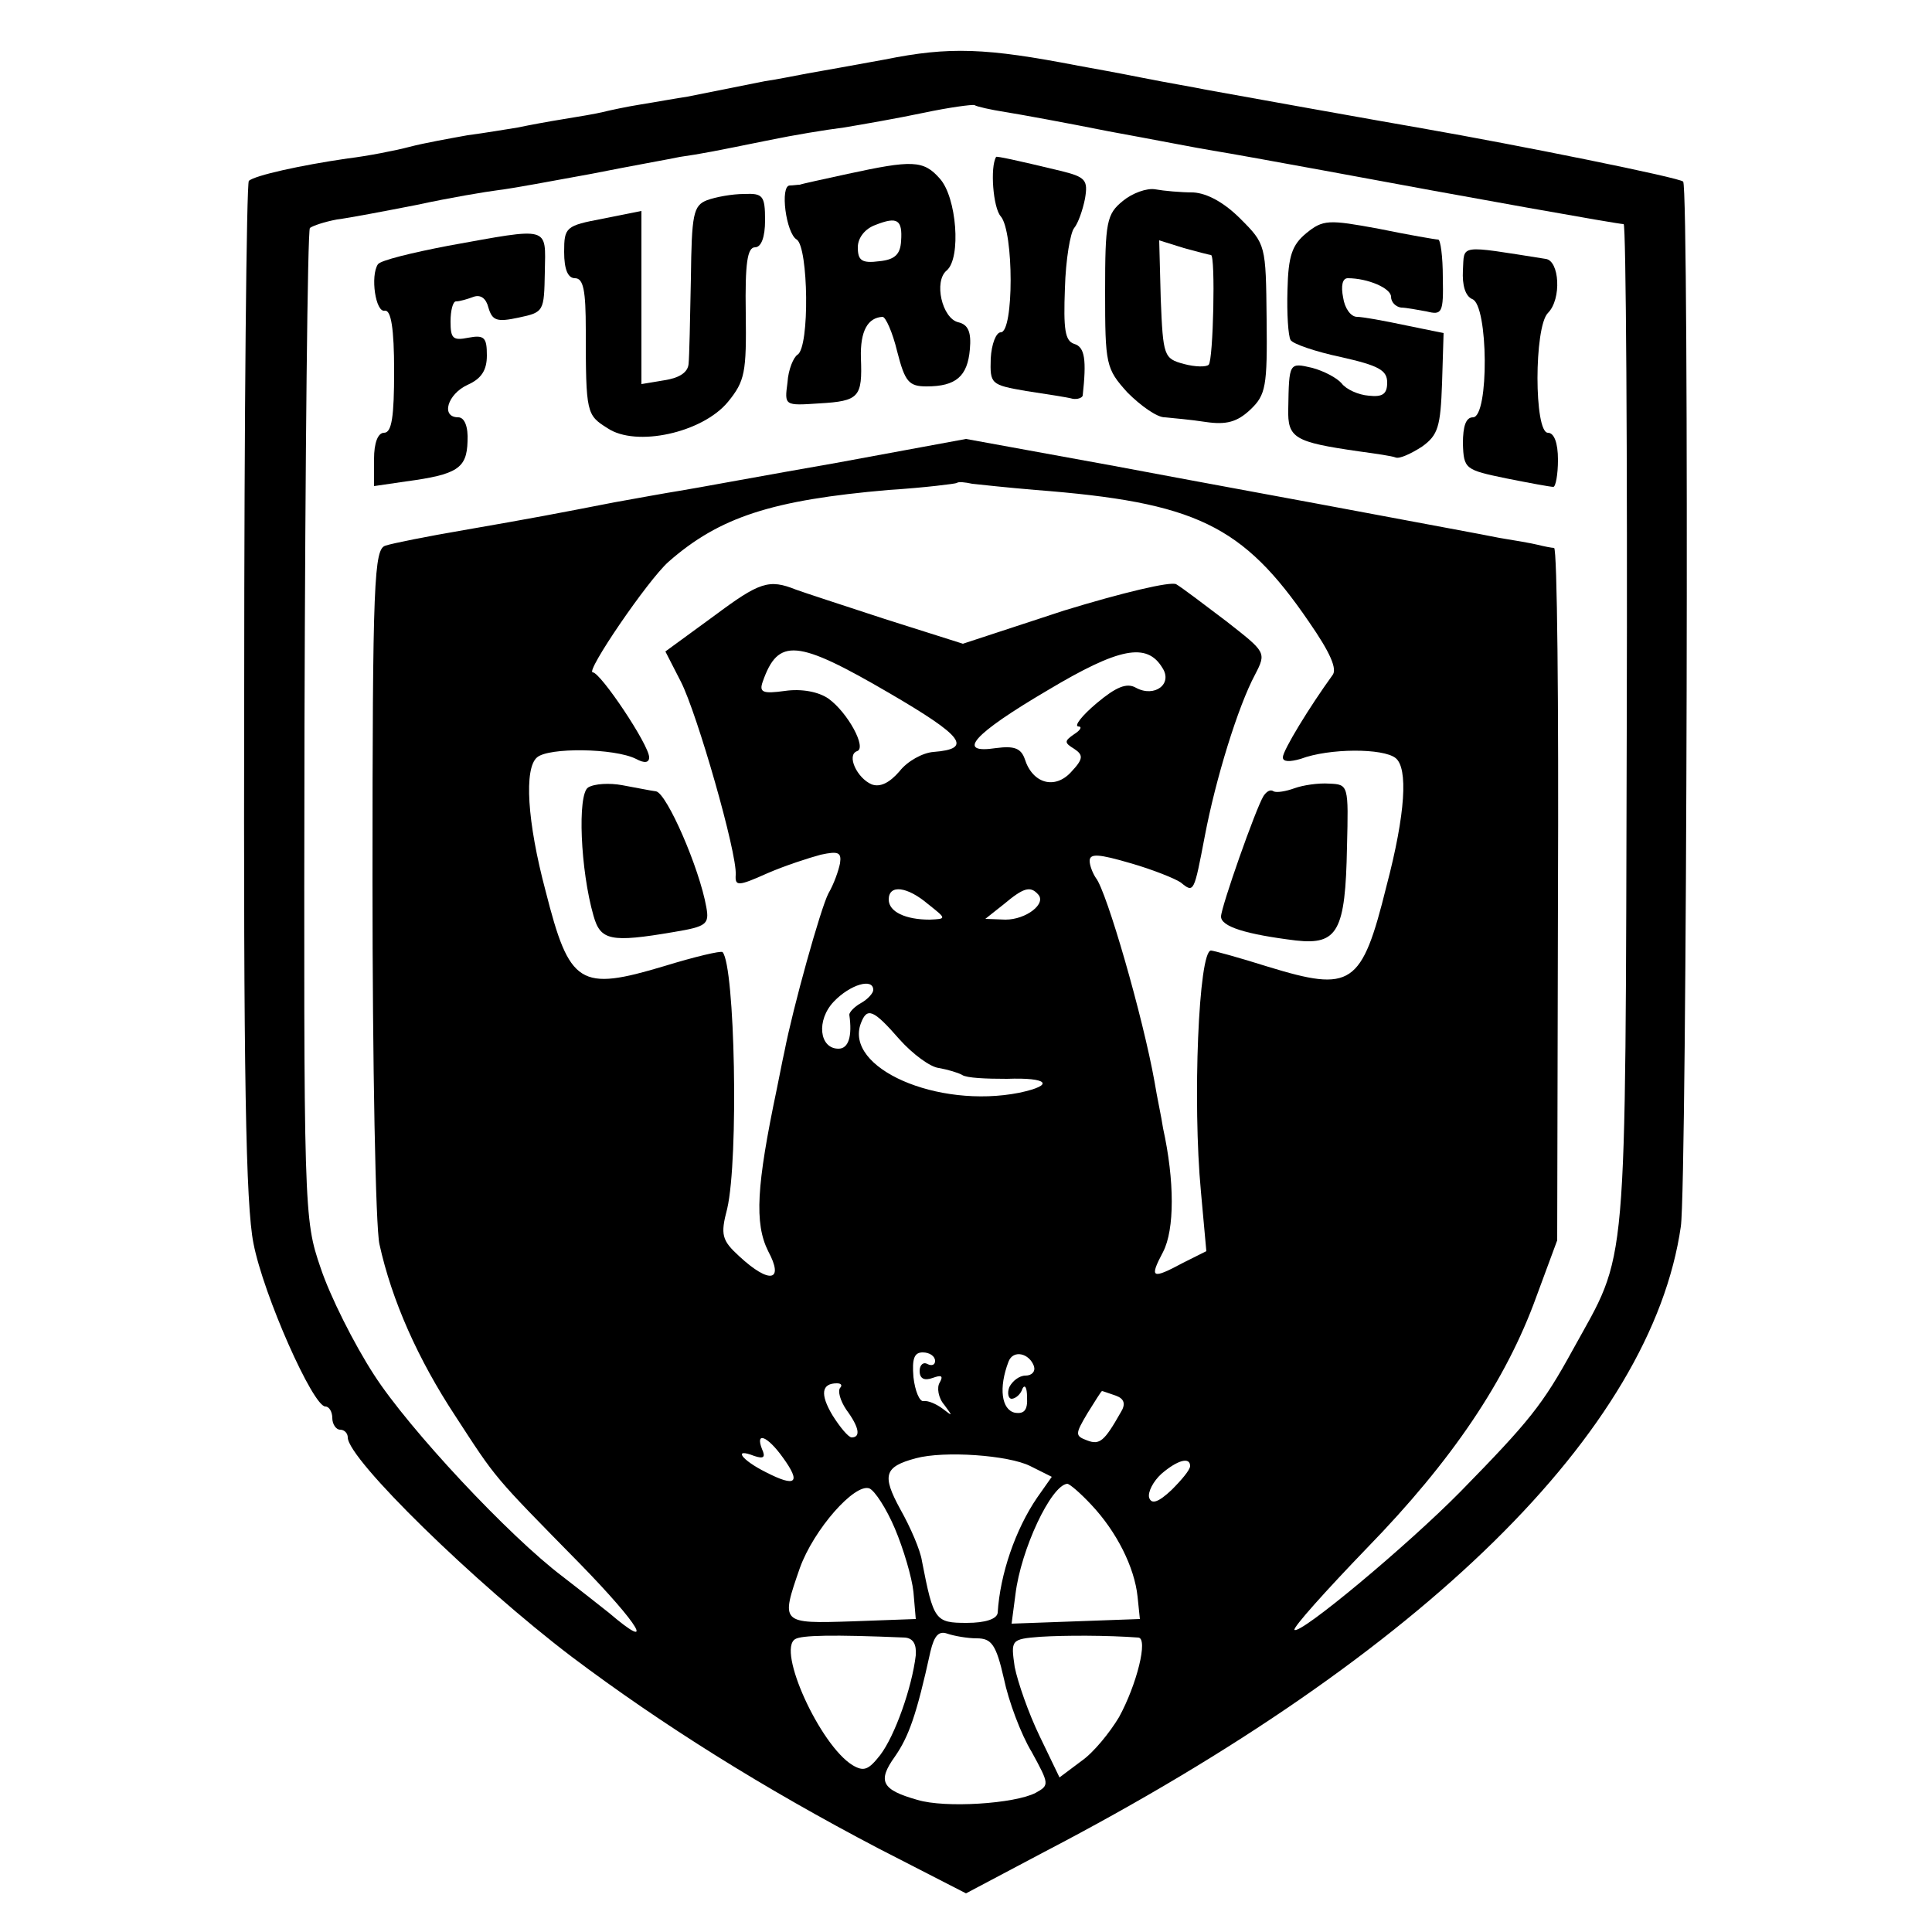 <?xml version="1.0" standalone="no"?>
<!DOCTYPE svg PUBLIC "-//W3C//DTD SVG 20010904//EN"
 "http://www.w3.org/TR/2001/REC-SVG-20010904/DTD/svg10.dtd">
<svg version="1.0" xmlns="http://www.w3.org/2000/svg"
 width="250pt" height="250pt" viewBox="0 0 250 250"
 preserveAspectRatio="xMidYMid meet">
<g transform="translate(0,250) scale(0.1,-0.1)"
fill="#000000" stroke="none">
<path d="M1145 2423 c-38 -7 -83 -15 -100 -18 -16 -3 -41 -8 -55 -10 -14 -3
-36 -7 -50 -10 -14 -3 -36 -7 -50 -10 -14 -2 -41 -7 -60 -10 -19 -3 -42 -8
-50 -10 -8 -2 -31 -6 -50 -9 -19 -3 -46 -8 -60 -11 -13 -2 -42 -7 -65 -10 -22
-4 -56 -10 -75 -15 -19 -5 -55 -12 -80 -15 -62 -9 -120 -22 -128 -29 -3 -4 -6
-299 -6 -658 -1 -499 2 -667 12 -717 13 -67 77 -211 93 -211 5 0 9 -7 9 -15 0
-8 5 -15 10 -15 6 0 10 -5 10 -10 0 -28 165 -189 290 -284 117 -88 248 -170
397 -248 l113 -58 102 54 c491 256 785 545 823 809 8 55 11 1344 3 1352 -4 5
-212 47 -338 69 -41 7 -253 45 -280 50 -14 3 -50 9 -80 15 -30 6 -68 13 -85
16 -119 23 -166 25 -250 8z m156 -68 c19 -3 79 -14 134 -25 55 -10 116 -22
135 -25 19 -3 85 -15 145 -26 188 -35 379 -69 386 -69 3 0 5 -294 4 -652 -2
-723 2 -674 -70 -805 -39 -71 -56 -92 -145 -183 -69 -70 -208 -186 -215 -179
-2 3 40 50 94 106 110 113 180 217 219 325 l27 73 1 448 c1 246 -1 447 -5 448
-3 0 -13 2 -21 4 -8 2 -31 6 -50 9 -19 4 -96 18 -170 32 -74 14 -222 41 -328
61 l-192 35 -168 -31 c-92 -16 -183 -33 -202 -36 -19 -3 -57 -10 -85 -15 -77
-15 -103 -20 -195 -36 -47 -8 -92 -17 -101 -20 -15 -4 -17 -44 -17 -435 0
-236 4 -447 9 -469 16 -73 50 -149 98 -222 54 -83 48 -76 161 -191 79 -81 99
-116 38 -64 -15 12 -42 33 -60 47 -69 52 -199 191 -244 261 -26 40 -57 102
-69 138 -22 64 -22 71 -21 702 1 351 4 640 7 644 4 3 19 8 35 11 16 2 63 11
104 19 41 9 89 17 105 19 17 2 71 12 120 21 50 10 101 19 115 22 28 4 43 7
117 22 29 6 71 13 95 16 24 4 70 12 103 19 33 7 63 11 66 10 3 -2 21 -6 40 -9z
m39 -489 c207 -16 268 -45 354 -171 27 -39 37 -61 30 -69 -29 -40 -64 -97 -64
-106 0 -6 9 -6 23 -2 37 14 107 14 123 1 16 -13 13 -71 -12 -166 -32 -129 -45
-137 -153 -104 -38 12 -71 21 -74 21 -16 0 -24 -196 -13 -312 l7 -77 -30 -15
c-41 -22 -44 -20 -26 14 15 29 15 92 0 160 -2 14 -8 41 -11 60 -15 84 -62 247
-76 264 -4 6 -8 16 -8 22 0 10 12 9 53 -3 28 -8 58 -20 65 -25 17 -14 17 -13
31 60 14 74 43 168 65 209 15 29 14 29 -37 69 -29 22 -58 44 -65 48 -7 4 -70
-11 -145 -34 l-131 -43 -101 32 c-55 18 -107 35 -115 38 -35 14 -47 10 -106
-34 l-63 -46 20 -39 c21 -41 73 -222 71 -250 -1 -15 3 -15 41 2 23 10 54 20
69 24 23 5 27 3 25 -11 -2 -10 -8 -27 -15 -39 -10 -19 -46 -148 -57 -205 -3
-13 -7 -35 -10 -49 -26 -124 -29 -173 -11 -209 21 -39 2 -43 -37 -7 -23 21
-25 28 -16 62 15 65 10 314 -6 332 -2 2 -36 -6 -75 -18 -110 -33 -123 -25
-154 97 -24 90 -28 159 -11 173 15 13 100 12 128 -2 11 -6 17 -5 17 2 0 16
-63 110 -73 110 -10 0 71 119 98 143 66 58 134 80 285 93 47 3 86 8 88 9 2 2
11 1 20 -1 9 -1 46 -5 82 -8z m-189 -263 c96 -56 108 -72 57 -76 -14 -1 -34
-12 -44 -25 -13 -15 -25 -21 -36 -17 -19 8 -33 38 -19 43 13 4 -12 50 -37 68
-13 9 -35 13 -56 10 -29 -4 -34 -2 -29 12 20 57 44 55 164 -15z m353 33 c14
-21 -10 -39 -34 -26 -12 7 -26 1 -51 -20 -19 -16 -29 -29 -24 -30 6 0 3 -5 -5
-10 -13 -9 -13 -11 0 -19 12 -8 12 -13 -4 -30 -21 -23 -50 -15 -60 17 -5 14
-14 17 -37 14 -53 -8 -30 18 67 75 92 55 128 62 148 29z m-303 -306 c24 -19
24 -19 2 -20 -31 0 -53 10 -53 26 0 20 24 17 51 -6z m142 13 c12 -12 -15 -33
-42 -33 l-26 1 24 19 c25 21 34 24 44 13z m-213 -124 c0 -4 -7 -12 -16 -17 -9
-5 -15 -12 -15 -15 4 -28 -1 -44 -14 -44 -25 0 -29 37 -6 61 21 22 51 31 51
15z m34 -64 c17 -19 40 -36 51 -37 11 -2 25 -6 30 -9 6 -4 31 -5 58 -5 53 2
63 -8 16 -18 -106 -21 -227 32 -205 90 8 21 16 18 50 -21z m46 -416 c0 -5 -4
-7 -10 -4 -5 3 -10 -1 -10 -9 0 -10 6 -13 17 -9 11 4 14 3 9 -6 -4 -6 -2 -20
6 -29 11 -15 11 -15 -2 -5 -8 6 -19 11 -25 10 -5 -1 -11 13 -13 31 -2 24 1 32
12 32 9 0 16 -5 16 -11z m128 -7 c2 -7 -3 -12 -11 -12 -8 0 -17 -7 -21 -15 -3
-8 -1 -15 3 -15 5 0 12 6 14 13 3 6 6 2 6 -11 1 -17 -4 -22 -16 -20 -17 4 -21
32 -8 66 6 16 27 11 33 -6z m-251 -28 c-3 -4 0 -16 8 -28 17 -23 19 -36 7 -36
-4 0 -15 13 -25 29 -16 27 -14 41 6 41 6 0 7 -3 4 -6z m357 -10 c11 -4 13 -11
6 -22 -21 -37 -27 -42 -43 -36 -16 6 -16 8 0 35 10 16 18 29 19 29 1 0 9 -3
18 -6z m-431 -80 c24 -33 17 -39 -22 -19 -32 16 -43 32 -15 21 12 -4 15 -2 10
9 -9 23 7 17 27 -11z m320 -11 l28 -14 -19 -27 c-28 -41 -48 -99 -51 -149 -1
-8 -16 -13 -40 -13 -41 0 -43 3 -58 80 -2 14 -15 44 -28 67 -24 44 -21 55 20
66 37 10 120 4 148 -10z m207 0 c0 -5 -11 -18 -24 -31 -17 -16 -26 -19 -29
-10 -2 7 5 21 16 31 21 18 37 22 37 10z m-382 -81 c11 -26 22 -63 24 -82 l3
-35 -82 -3 c-93 -3 -93 -3 -68 69 18 50 71 110 90 103 7 -3 22 -26 33 -52z
m254 31 c33 -35 56 -81 60 -119 l3 -29 -83 -3 -83 -3 5 38 c7 58 46 141 67
143 3 0 17 -12 31 -27z m-241 -172 c11 -1 15 -9 14 -23 -5 -42 -27 -104 -46
-129 -15 -19 -21 -22 -36 -13 -42 26 -98 149 -74 163 8 5 48 6 142 2z m93 -1
c19 0 25 -8 35 -52 6 -29 22 -72 36 -95 23 -42 23 -43 5 -53 -27 -14 -117 -20
-153 -9 -46 13 -52 24 -29 56 18 26 28 54 46 136 5 21 11 27 22 23 9 -3 26 -6
38 -6z m209 1 c13 -1 -2 -61 -25 -103 -12 -20 -33 -46 -49 -57 l-28 -21 -26
54 c-14 29 -28 69 -32 89 -5 35 -5 36 33 39 32 2 87 2 127 -1z"/>
<path d="M1289 2297 c-8 -13 -4 -66 6 -77 17 -20 17 -150 0 -150 -6 0 -12 -15
-13 -34 -1 -33 0 -34 46 -42 26 -4 53 -8 60 -10 6 -1 12 1 13 4 5 46 3 63 -11
67 -12 4 -14 19 -12 72 1 37 7 72 12 78 5 6 11 23 14 38 4 24 1 28 -32 36 -58
14 -82 19 -83 18z"/>
<path d="M1097 2275 c-32 -7 -60 -13 -62 -14 -3 0 -9 -1 -13 -1 -13 0 -5 -62
9 -70 15 -10 17 -139 1 -149 -5 -3 -12 -19 -13 -36 -4 -30 -4 -30 41 -27 52 3
56 8 54 59 -1 35 9 52 28 53 4 0 13 -20 19 -45 10 -39 15 -45 38 -45 38 0 53
13 56 48 2 22 -2 32 -15 35 -21 5 -32 53 -15 67 19 16 13 95 -9 119 -21 24
-36 24 -119 6z m69 -87 c-1 -17 -8 -24 -28 -26 -23 -3 -28 1 -28 18 0 12 9 24
23 29 28 11 35 7 33 -21z"/>
<path d="M1453 2240 c-21 -17 -23 -27 -23 -117 0 -95 1 -100 29 -131 17 -17
38 -32 48 -32 10 -1 34 -3 53 -6 27 -4 41 0 58 16 20 19 22 30 21 117 -1 96
-1 97 -34 130 -21 21 -43 33 -61 34 -16 0 -38 2 -49 4 -11 2 -30 -5 -42 -15z
m114 -70 c6 0 3 -137 -3 -142 -3 -3 -17 -3 -32 1 -26 7 -27 10 -30 84 l-2 76
32 -10 c18 -5 34 -9 35 -9z"/>
<path d="M915 2241 c-18 -7 -20 -18 -21 -102 -1 -52 -2 -101 -3 -110 -1 -11
-12 -18 -31 -21 l-30 -5 0 112 0 112 -50 -10 c-48 -9 -50 -11 -50 -43 0 -23 5
-34 14 -34 11 0 14 -16 14 -67 0 -108 1 -110 28 -127 37 -25 123 -6 156 34 22
27 24 38 23 115 -1 64 2 85 12 85 8 0 13 13 13 35 0 32 -3 35 -27 34 -16 0
-37 -4 -48 -8z"/>
<path d="M1690 2198 c-18 -15 -23 -29 -24 -73 -1 -31 1 -60 4 -65 3 -5 32 -15
65 -22 49 -11 60 -17 60 -33 0 -15 -6 -19 -24 -17 -13 1 -29 8 -35 16 -6 7
-23 16 -38 20 -30 7 -30 7 -31 -53 -1 -38 8 -43 91 -55 22 -3 43 -6 48 -8 5
-2 20 5 34 14 21 15 24 26 26 82 l2 65 -49 10 c-28 6 -56 11 -63 11 -8 0 -16
11 -18 25 -3 15 -1 25 6 25 26 0 56 -13 56 -24 0 -7 6 -13 13 -14 6 0 22 -3
33 -5 20 -5 22 -2 21 44 0 27 -3 49 -6 49 -3 0 -38 6 -77 14 -65 12 -72 12
-94 -6z"/>
<path d="M580 2182 c-47 -9 -88 -19 -91 -24 -10 -15 -3 -63 9 -60 8 1 12 -23
12 -78 0 -59 -3 -80 -13 -80 -8 0 -13 -13 -13 -34 l0 -35 41 6 c67 9 79 17 80
52 1 19 -4 31 -12 31 -23 0 -14 30 12 42 18 8 25 19 25 38 0 23 -3 27 -24 23
-20 -4 -23 -1 -23 21 0 14 3 26 7 26 5 0 15 3 23 6 9 3 16 -2 19 -14 5 -17 11
-19 39 -13 33 7 33 8 34 59 1 60 8 58 -125 34z"/>
<path d="M1893 2150 c-1 -19 3 -33 12 -37 21 -7 22 -153 1 -153 -9 0 -13 -11
-13 -34 1 -33 3 -34 56 -45 30 -6 57 -11 61 -11 3 0 6 16 6 35 0 22 -5 35 -13
35 -18 0 -18 137 0 155 18 18 15 68 -3 70 -114 18 -105 19 -107 -15z"/>
<path d="M761 1481 c-14 -9 -10 -107 7 -166 9 -32 22 -35 104 -21 42 7 46 10
42 32 -9 51 -51 147 -65 150 -8 1 -27 5 -44 8 -16 3 -36 2 -44 -3z"/>
<path d="M1675 1480 c-11 -4 -23 -6 -27 -4 -4 3 -9 0 -13 -6 -10 -16 -55 -144
-55 -156 0 -13 32 -23 97 -31 54 -6 64 12 66 121 2 80 2 81 -23 82 -14 1 -34
-2 -45 -6z"/>
</g>
</svg>
